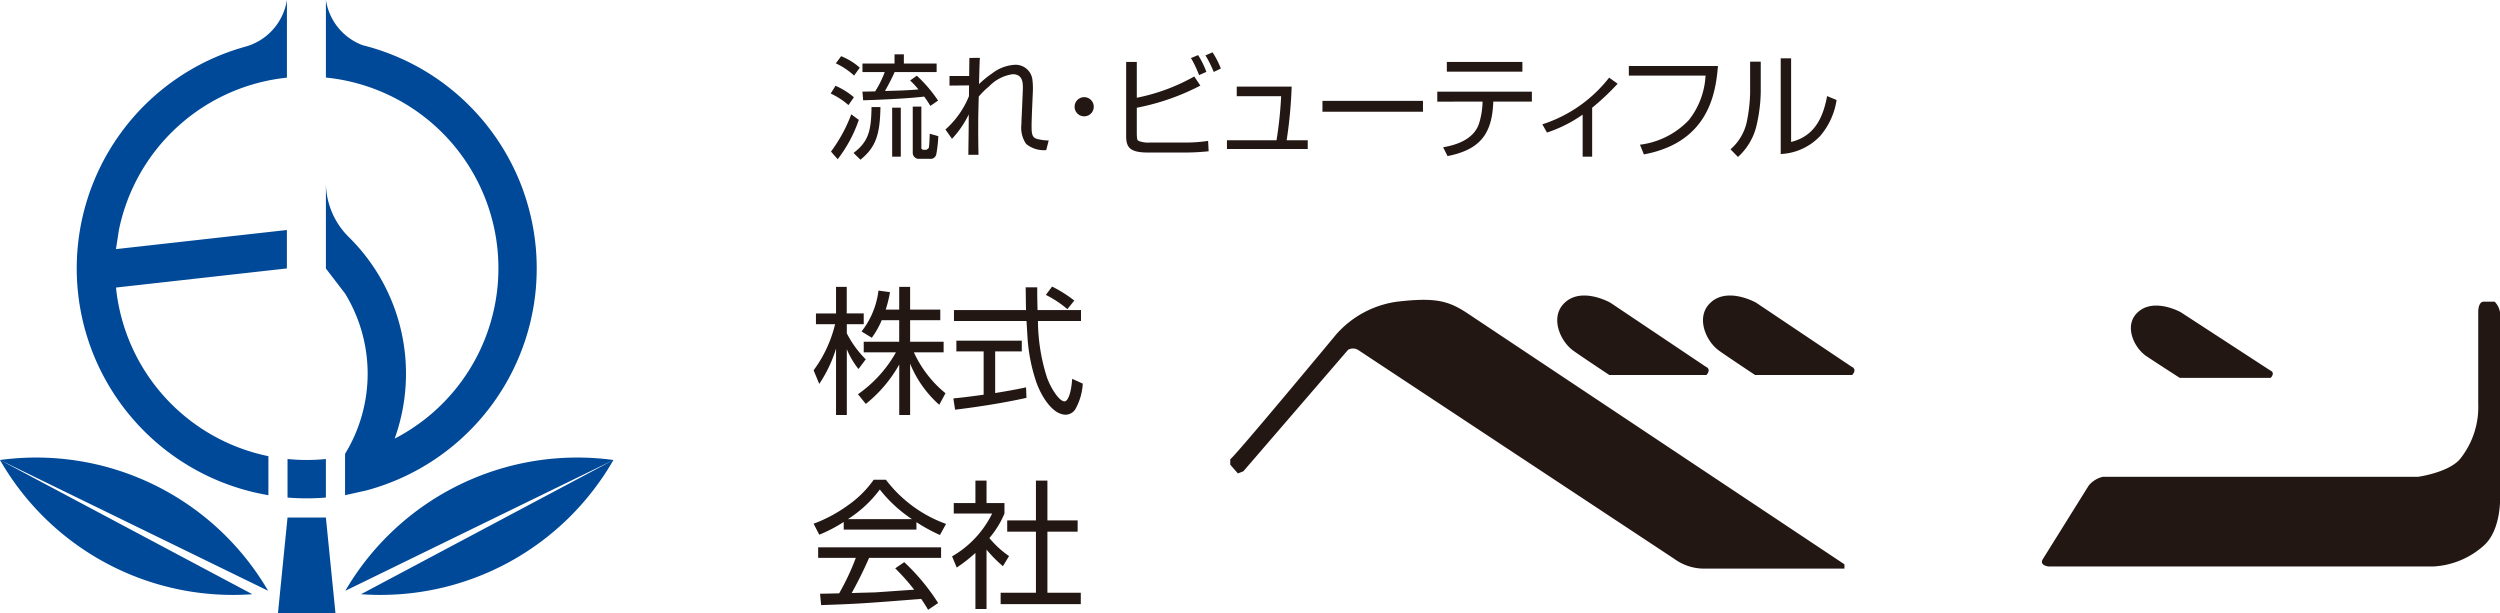<svg id="icon-logo-f.svg" xmlns="http://www.w3.org/2000/svg" width="255" height="62.56" viewBox="0 0 255 62.56">
  <defs>
    <style>
      .cls-1 {
        fill: #231714;
      }

      .cls-1, .cls-2 {
        fill-rule: evenodd;
      }

      .cls-2 {
        fill: #004898;
      }
    </style>
  </defs>
  <path id="シェイプ_787" data-name="シェイプ 787" class="cls-1" d="M295.154,4832.47h9.9s0.557-.56-0.053-0.84l-9.736-6.53s-2.978-1.7-4.728.06c-1.451,1.45-.391,3.85.89,4.79,0.48,0.37,3.725,2.52,3.725,2.52m-38.669,8.59c0.338-.11,10.8-12.72,10.8-12.72a10.108,10.108,0,0,1,6.23-3.35c3.895-.45,5.229-0.11,7.233,1.23s38.388,25.56,38.388,25.56v0.44H304.779a5.176,5.176,0,0,1-3.006-1l-32.268-21.32a1.021,1.021,0,0,0-1,0l-10.681,12.39-0.558.22-0.779-.89v-0.56m53.535-8.59h9.9s0.555-.56-0.051-0.84l-9.738-6.53s-2.976-1.7-4.73.06c-1.449,1.45-.391,3.85.89,4.79,0.486,0.37,3.725,2.52,3.725,2.52m43.312,0.29h9.28s0.52-.51-0.053-0.76l-9.127-5.94s-2.786-1.55-4.429.06c-1.354,1.31-.363,3.49.835,4.36,0.453,0.32,3.494,2.28,3.494,2.28m-7.83,10.09h32.159s3.227-.45,4.336-1.9a8.458,8.458,0,0,0,1.784-5.54v-9.42s0-1,.557-1h1.114a1.958,1.958,0,0,1,.557,1.12v18.52s0.222,3.57-1.671,5.25a8.369,8.369,0,0,1-5.119,2.12H339.943s-1-.11-0.555-0.78l4.665-7.48a2.666,2.666,0,0,1,1.449-.89m-129.741-33.17,0.682,0.78a13.871,13.871,0,0,0,2.155-4.01l-0.769-.57a15.4,15.4,0,0,1-2.068,3.8m6.24,0.52h0.881v-5H222v5Zm-2.106-5.06c-0.032,2.32-.258,3.5-1.836,4.68l0.706,0.69c1.619-1.3,1.992-2.66,2.042-5.37H219.9m4.2-.05v4.7a0.614,0.614,0,0,0,.676.63h1.068a0.584,0.584,0,0,0,.657-0.46,12.868,12.868,0,0,0,.207-1.85l-0.877-.25c-0.01.29-.032,1.14-0.089,1.45l-0.241.19h-0.3a0.222,0.222,0,0,1-.222-0.27v-4.14H224.1m-8.371-1.33a7.565,7.565,0,0,1,1.815,1.18l0.555-.8a7.575,7.575,0,0,0-1.876-1.17l-0.494.79m0.521-3.08a7.387,7.387,0,0,1,1.87,1.25l0.577-.81a6.631,6.631,0,0,0-1.9-1.17l-0.543.73m5.988-.92v0.94H218.97v0.87h2.271a9.978,9.978,0,0,1-.975,1.97l-0.928.02H218.97l0.071,0.89c1.642-.05,4.673-0.18,6.225-0.38,0.3,0.41.459,0.66,0.631,0.95l0.787-.54a14.039,14.039,0,0,0-2.172-2.54l-0.678.49a9.254,9.254,0,0,1,.844.91c-1,.09-1.8.12-3.406,0.16,0.08-.16.583-1.02,0.979-1.93h4.286v-0.87h-3.343v-0.94h-0.959m7.647,0.37c-0.01.28-.01,0.44-0.027,1.84h-2.006v0.98l1.994-.02-0.009,1.1a9.132,9.132,0,0,1-2.4,3.4l0.67,0.95a10.023,10.023,0,0,0,1.71-2.49l-0.014,1.92c-0.027,1.72-.027,1.92-0.027,2.2h1.035c-0.014-.63-0.03-1.42-0.03-2.59,0-1.08,0-1.38.055-3.35a7.863,7.863,0,0,1,1.054-1.04,4.124,4.124,0,0,1,2.409-1.24c1.09,0,1.054.98,1.029,1.68l-0.1,2.35c-0.023.37-.043,0.96-0.043,1.09a2.909,2.909,0,0,0,.483,1.99,2.845,2.845,0,0,0,2.05.63l0.253-.98a4.991,4.991,0,0,1-1.228-.17c-0.486-.15-0.517-0.58-0.517-1.3,0-.23,0-0.33.031-1.25l0.1-2.35a7.116,7.116,0,0,0-.059-1.21,1.725,1.725,0,0,0-1.816-1.44,4.162,4.162,0,0,0-2.274.87,10.313,10.313,0,0,0-1.348,1.1c0.014-.31.045-1.76,0.065-2.1,0-.18.008-0.32,0.027-0.58l-1.068.01m10.727,4.98a0.978,0.978,0,1,0,.978-0.98,0.98,0.98,0,0,0-.978.98m5.26-4.57v7.57c0,1.2.436,1.67,2.284,1.67h3.523a24.855,24.855,0,0,0,2.607-.13l-0.054-1.06a15.586,15.586,0,0,1-2.431.17h-3.5a2.829,2.829,0,0,1-1.12-.15c-0.2-.1-0.2-0.17-0.223-0.71v-2.69a23.76,23.76,0,0,0,6.483-2.26l-0.623-.93a19.748,19.748,0,0,1-5.86,2.17v-3.65h-1.089m6.613-.4a11.557,11.557,0,0,1,.828,1.74l0.744-.33a8.945,8.945,0,0,0-.842-1.71l-0.73.3m1.479-.27a11,11,0,0,1,.843,1.69l0.727-.35a8.571,8.571,0,0,0-.848-1.65l-0.722.31m3.191,3.18v0.98h4.528a39.644,39.644,0,0,1-.472,4.5h-5.055v0.89h8.24v-0.89h-2.151a46.257,46.257,0,0,0,.512-5.48h-5.6m8.738,2.57h10.256v-1.11H265.89v1.11Zm11.715-2.05v1.02l4.621-.01-0.013.28a7.908,7.908,0,0,1-.353,1.97c-0.494,1.49-2.082,2.15-3.662,2.41l0.456,0.9c3.35-.66,4.494-2.3,4.655-5.33l0.012-.23h3.933v-1.01h-9.649m0.974-2.04h7.707v-0.99h-7.707v0.99Zm9.741,5.37,0.474,0.84a13.748,13.748,0,0,0,3.638-1.83v4.29H293.4v-4.99a25.452,25.452,0,0,0,2.6-2.45l-0.87-.62a14.093,14.093,0,0,1-6.808,4.76m8.82-5.95v0.98h7.823a7.951,7.951,0,0,1-1.705,4.54,8.274,8.274,0,0,1-4.984,2.51l0.4,0.99c6.663-1.25,7.327-6.33,7.557-9.02h-9.09m12.369-.44v3.26a16.723,16.723,0,0,1-.359,2.97,5.171,5.171,0,0,1-1.642,2.71l0.764,0.78a6.284,6.284,0,0,0,1.835-2.98,16.115,16.115,0,0,0,.486-3.63v-3.11h-1.084m3.12-.34v9.76a5.893,5.893,0,0,0,4.026-1.84,7.291,7.291,0,0,0,1.674-3.67l-0.968-.4c-0.484,2.63-1.56,4.15-3.671,4.68v-8.53h-1.061m-96.357,23.31v2.71h-2.049v1.1h1.952a12.974,12.974,0,0,1-2.19,4.7l0.576,1.39a13.653,13.653,0,0,0,1.711-3.6v6.77h1.1v-6.71a8.354,8.354,0,0,0,1.19,2.02l0.742-.99a10.5,10.5,0,0,1-1.932-2.65v-0.93H219.1v-1.1h-1.733v-2.71h-1.1m6.451,0v2.32h-1.376a12.634,12.634,0,0,0,.436-1.78l-1.175-.16a8.342,8.342,0,0,1-1.726,4.17l1.048,0.64a8.835,8.835,0,0,0,1.011-1.79h1.782v2.2H219.1v1.08h3.285a12.857,12.857,0,0,1-3.872,4.27l0.8,0.99a13.711,13.711,0,0,0,3.409-4.02v5.15h1.11v-5.24a11.322,11.322,0,0,0,2.972,4.2l0.636-1.18a11.568,11.568,0,0,1-3.221-4.17h3.031v-1.08h-3.418v-2.2h3.078v-1.08h-3.078v-2.32h-1.11m5.828,5.49v1.09h2.782v4.42c-1.767.25-2.518,0.32-3.088,0.38l0.174,1.15c2.321-.28,4.969-0.69,7.283-1.21l-0.045-1.07c-1.051.23-2.1,0.41-3.149,0.58v-4.25h2.715v-1.09h-6.672m7.067-5.44c0.017,0.83.017,1.64,0.039,2.32h-7.352v1.11h7.4c0,0.05.015,0.2,0.1,1.65a17.553,17.553,0,0,0,.86,4.47c0.352,1.1,1.519,3.44,3.054,3.44a1.2,1.2,0,0,0,1.052-.72,5.985,5.985,0,0,0,.673-2.45l-1.082-.49c-0.083,1.31-.395,2.3-0.783,2.3-0.56,0-1.442-1.44-1.8-2.48a19.288,19.288,0,0,1-.907-5.72h4.391v-1.11h-4.433c-0.031-1.24-.031-1.75-0.031-2.32h-1.177m2.056,0.77a10.939,10.939,0,0,1,2.194,1.45l0.707-.87a12.861,12.861,0,0,0-2.265-1.43l-0.636.85m-23.226,25.75v1.07h3.843a24.94,24.94,0,0,1-1.7,3.62c-0.432.01-1.684,0.04-1.95,0.04l0.111,1.16c3.941-.13,4.558-0.19,10.205-0.63,0.329,0.47.495,0.75,0.706,1.11l1.025-.69a21.409,21.409,0,0,0-3.458-4.17l-0.923.63a21.461,21.461,0,0,1,1.938,2.18c-0.562.03-3.306,0.23-3.935,0.27-0.208.01-1.562,0.04-2.44,0.07,0.417-.75,1.06-1.96,1.777-3.59h7.34v-1.07H214.448m6.294-5.9a13.843,13.843,0,0,0,3.276,3.02h-6.53a12.2,12.2,0,0,0,3.254-3.02m-0.624-1a10.608,10.608,0,0,1-2.612,2.6,14.651,14.651,0,0,1-3.519,1.89l0.577,1.12a14.744,14.744,0,0,0,2.494-1.3v0.78h7.418v-0.76a16.946,16.946,0,0,0,2.4,1.31l0.62-1.13a13.4,13.4,0,0,1-6.135-4.51h-1.238m10.37,0.09v2.29h-2.211v1.07h3.917a10.253,10.253,0,0,1-4.087,4.37l0.473,1.14a15.818,15.818,0,0,0,1.908-1.49v5.72h1.134v-6.06a13.018,13.018,0,0,0,1.672,1.69l0.624-1.03a9.719,9.719,0,0,1-2.006-1.84,9.488,9.488,0,0,0,1.539-2.5v-1.07h-1.829v-2.29h-1.134m6.172,0v4.06h-2.93v1.15h2.93v6.23h-3.6v1.16h8.176v-1.16h-3.405v-6.23h3.084v-1.15h-3.084v-4.06H236.66" transform="translate(-131 -4794.22)"/>
  <path id="シェイプ_787-2" data-name="シェイプ 787" class="cls-2" d="M159.351,4856.78l0.976-9.77h3.913l0.98,9.77h-5.869Zm4.889-15.74a19.679,19.679,0,0,1-3.913,0v3.93a23.241,23.241,0,0,0,3.913,0v-3.93Zm-3.978-19.44v-3.92l-17.434,1.95,0.3-1.95a19.56,19.56,0,0,1,17.138-15.54v-7.93a5.872,5.872,0,0,1-4.236,4.77,23.465,23.465,0,0,0,2.347,45.75v-3.98a19.571,19.571,0,0,1-15.545-17.2Zm-1.914,32.88A27.386,27.386,0,0,0,131,4841.14ZM131,4841.14a27.384,27.384,0,0,0,25.738,13.69Zm62.569,0a27.381,27.381,0,0,0-27.347,13.34Zm-25.743,13.69a27.392,27.392,0,0,0,25.743-13.69Zm0.527-10.58a23.453,23.453,0,0,0,17.312-20.7h0a24.2,24.2,0,0,0,0-3.92q-0.084-.975-0.248-1.95h0a23.789,23.789,0,0,0-1.012-3.91v-0.01a23.535,23.535,0,0,0-9.152-11.73h0a23.541,23.541,0,0,0-7.265-3.2,5.866,5.866,0,0,1-3.746-4.62v7.92a19.553,19.553,0,0,1,7.012,36.83,19.552,19.552,0,0,0-4.677-20.56,7.824,7.824,0,0,1-2.335-5.57v8.78l1.955,2.55a15.661,15.661,0,0,1,0,16.35v4.22Z" transform="translate(-131 -4794.22)"/>
</svg>
